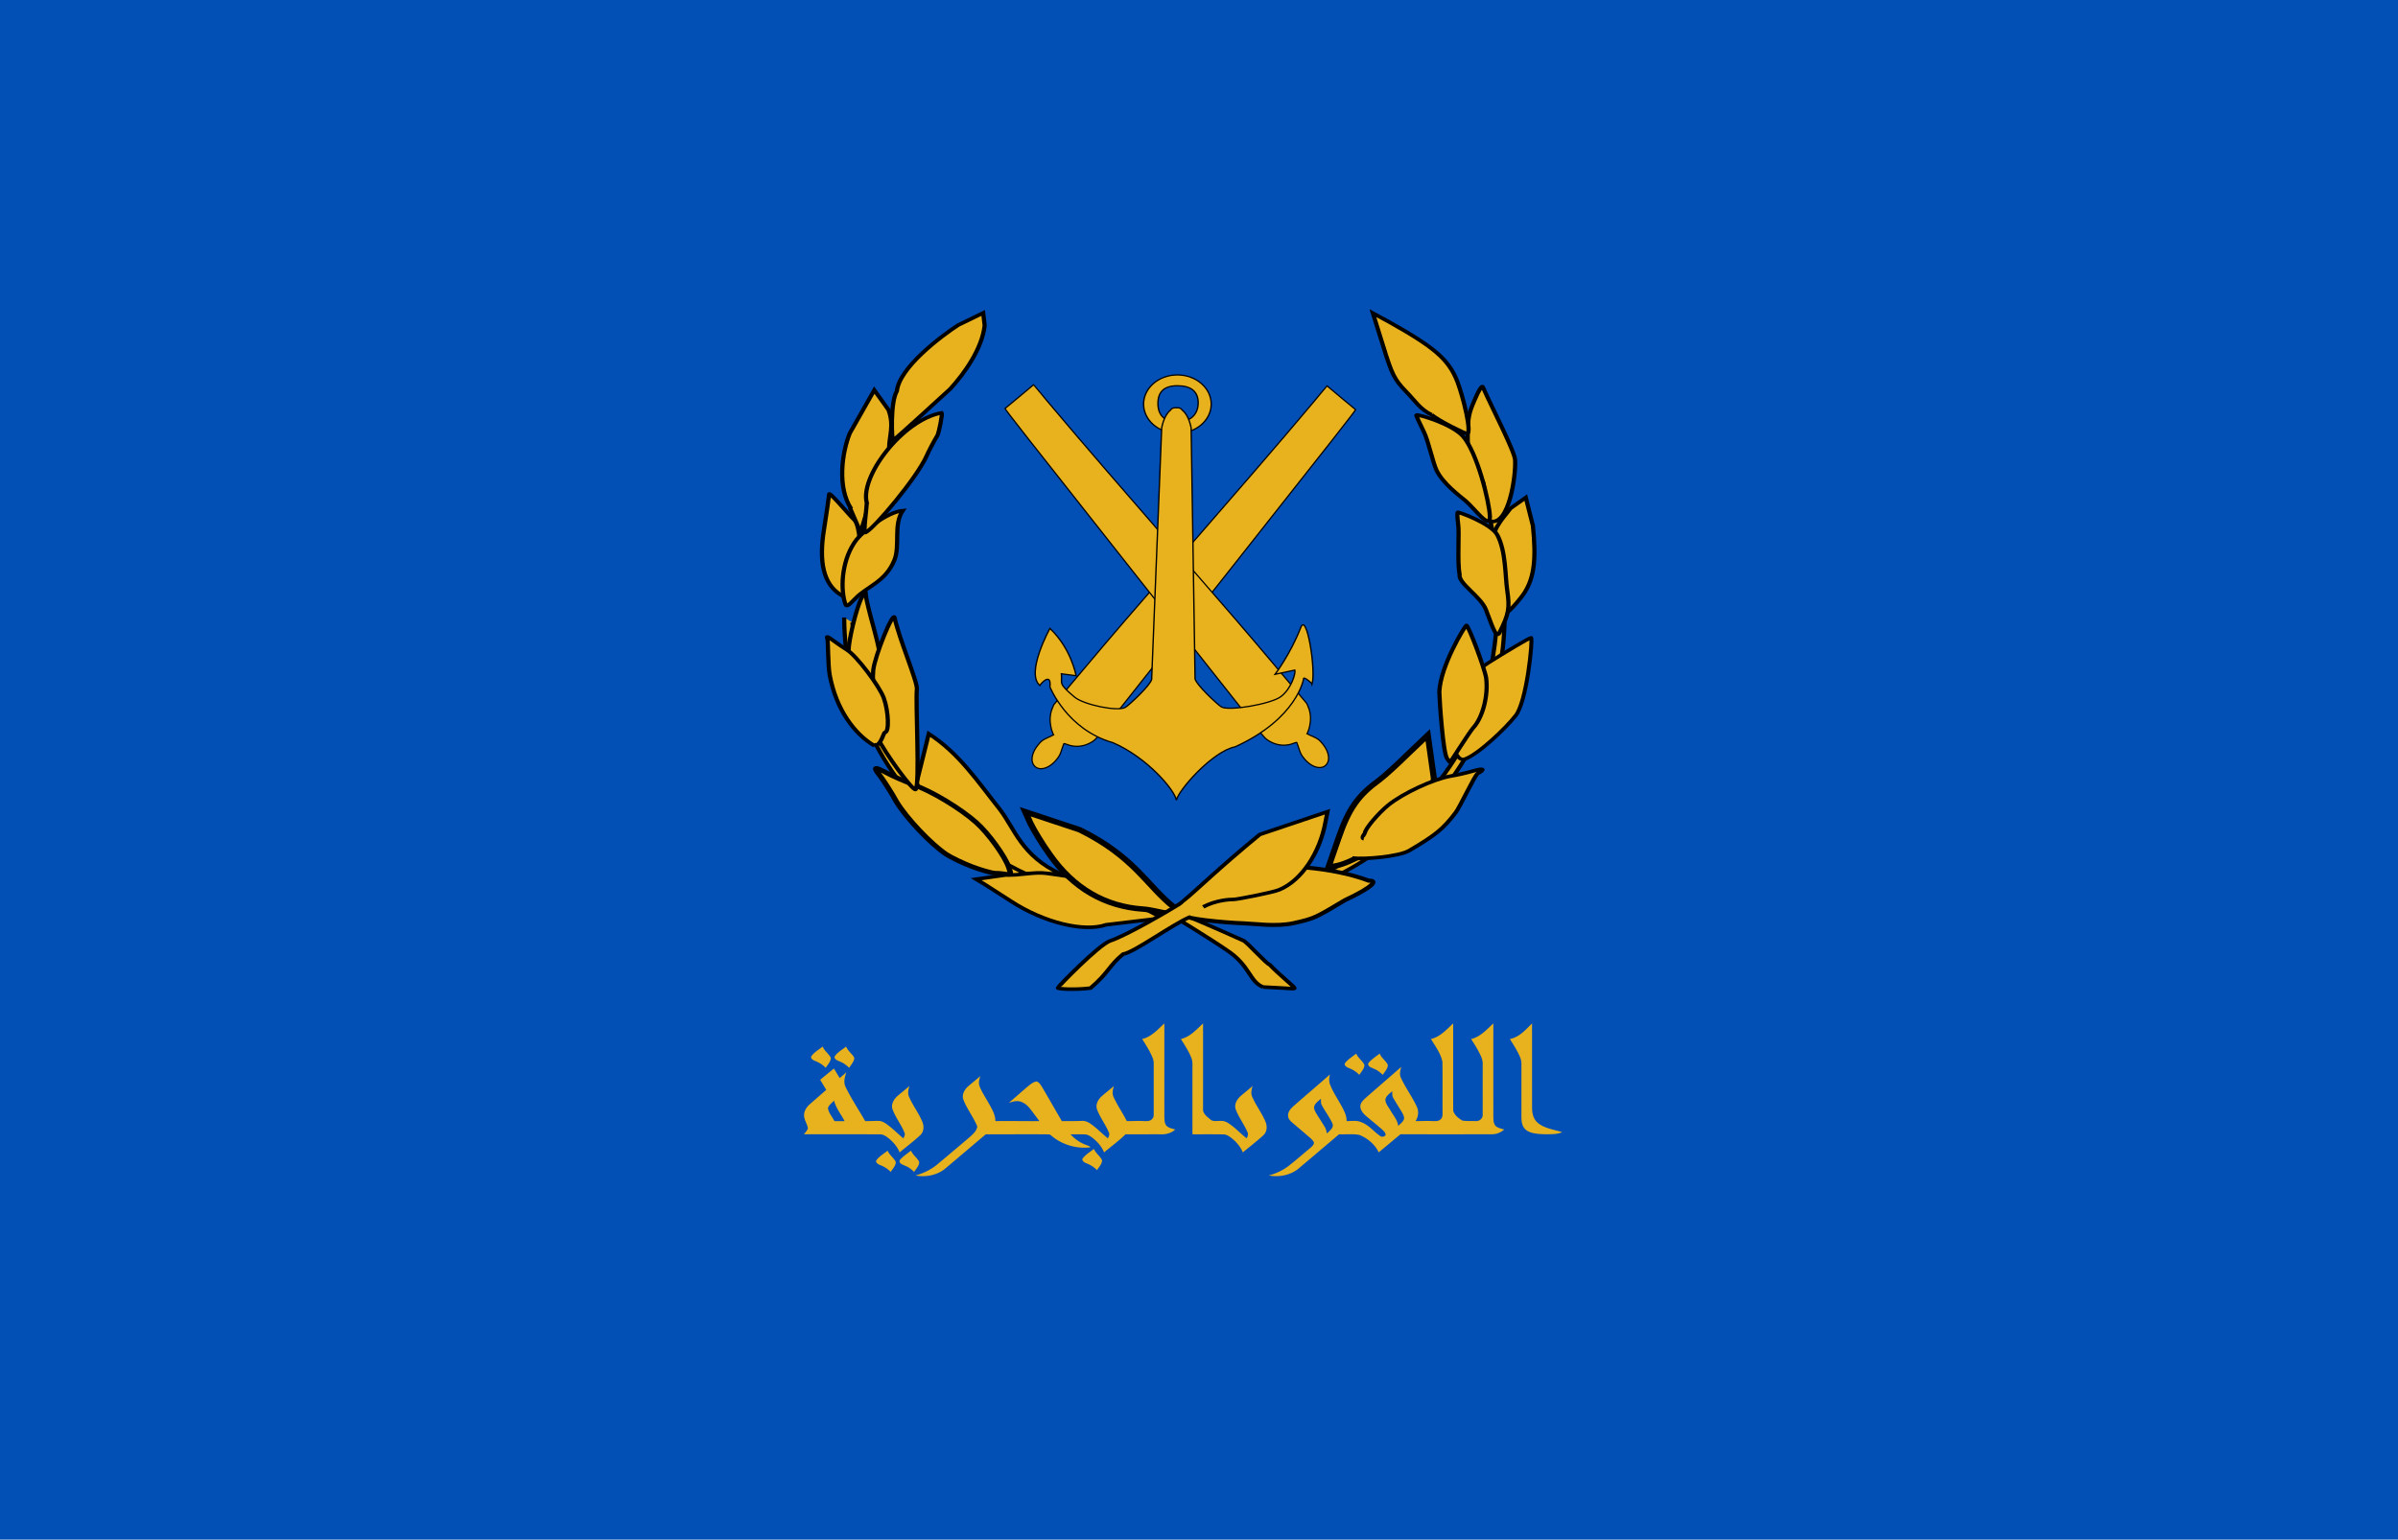 <svg xmlns="http://www.w3.org/2000/svg" xmlns:xlink="http://www.w3.org/1999/xlink" width="530.847" height="340.932" viewBox="0 0 3185.085 2045.593"><defs><g id="b"><path id="a" d="M0-65V0h40" transform="rotate(18 0 -65)"/><use xlink:href="#a" transform="scale(-1 1)" width="3600" height="3000"/></g></defs><path style="fill:#024fb5;fill-opacity:1;stroke:none" d="M0 0h3185.085v2045.593H0z"/><path style="fill:#e8b11e;fill-opacity:1;stroke:#000;stroke-width:2.724;stroke-miterlimit:4;stroke-opacity:1;stroke-dasharray:none" d="M-23149.316 1693.186c-3.518 8.235-5.432 19.598-4.945 29.406.294 5.954 2.233 20.171 4.976 25.467.978 1.887.15 2.233 2.648 6.204-7.765 4.433-7.748 3.998-12.422 6.2-12.702 5.984-14.626 8.373-21.252 16.745-11.144 14.081-15.711 30.167-11.67 41.098 7.338 19.856 32.755 16.227 51.196-7.307 6.736-8.595 8.318-11.877 12.533-26 1.638-5.488 3.268-10.342 3.619-10.787.354-.44 3.409.37 6.793 1.81 17.155 7.298 36.649 5.401 53.2-5.178 6.389-4.083 8.37-6.035 16.31-16.068 4.97-6.282 131.146-173.649 280.389-371.93 232.626-309.06 271.799-361.458 274.473-367.129-26.268-22.575-28.673-24.948-61.753-54.006-1.567 1.42-27.13 34.215-27.13 34.215-86.341 107.786-174.388 213.96-262.297 320.168-142.252 171.642-174.613 211.114-239.202 291.769l-62.182 77.647-3.284 7.675z" transform="matrix(.614 0 0 .585 15611.523 -49.922)"/><path style="fill:#e8b11e;fill-opacity:1;stroke:#000;stroke-width:2.724;stroke-miterlimit:4;stroke-opacity:1;stroke-dasharray:none" d="M-22595.95 1690.585c3.518 8.236 5.432 19.598 4.945 29.406-.294 5.954-2.233 20.172-4.976 25.468-.978 1.887-.15 2.232-2.648 6.203 7.765 4.433 7.748 3.999 12.422 6.2 12.702 5.984 14.626 8.373 21.252 16.745 11.144 14.082 15.711 30.167 11.67 41.098-7.338 19.856-32.755 16.227-51.196-7.307-6.736-8.595-8.318-11.877-12.533-26-1.638-5.488-3.268-10.342-3.619-10.787-.354-.44-3.409.37-6.793 1.81-17.155 7.299-36.649 5.401-53.2-5.178-6.389-4.083-8.37-6.035-16.31-16.067-4.97-6.282-131.146-173.65-280.389-371.932-232.626-309.058-271.799-361.457-274.473-367.128 26.268-22.575 28.673-24.948 61.753-54.006 1.567 1.42 27.13 34.215 27.13 34.215 86.341 107.786 174.388 213.96 262.297 320.168 142.252 171.642 174.613 211.114 239.202 291.769l62.182 77.647 3.284 7.675z" transform="matrix(.614 0 0 .585 15611.523 -49.922)"/><g style="fill:#e8b11e;fill-opacity:1"><path transform="matrix(2.779 0 0 2.386 592.69 -159.035)" style="fill:#e8b11e;fill-opacity:1;stroke:#000;stroke-width:2" d="M245.04 529.046c-21.148-18.49-11.223 3.735-20.182-26.71l5.781-27.09c14.54 10.903 23.447 26.722 33.847 41.933 7.3 11 10.388 26.06 29.322 36.215l-19.415-.243-29.354-24.005"/><g style="fill:#e8b11e;fill-opacity:1;stroke:#000;stroke-width:2.001;stroke-miterlimit:4;stroke-dasharray:none"><g style="fill:#e8b11e;fill-opacity:1;stroke-width:2.001;stroke-miterlimit:4;stroke-dasharray:none"><path style="fill:#e8b11e;fill-opacity:1;fill-rule:evenodd;stroke:#000;stroke-width:2.001;stroke-miterlimit:4;stroke-opacity:1;stroke-dasharray:none" d="M-267.363-207.92c27.498 0 49.8 20.982 49.8 46.847 0 25.865-22.302 46.847-49.8 46.847-27.498 0-49.8-20.982-49.8-46.847 0-25.865 22.302-46.847 49.8-46.847zm0 17.324c-19.64 0-30.592 8.897-30.592 27.373s10.952 30.765 30.592 30.765 28.651-11.278 28.651-29.754-9.01-28.384-28.651-28.384z" transform="matrix(-.902 0 0 .827 1322.691 670.11)"/><path style="fill:#e8b11e;fill-opacity:1;fill-rule:evenodd;stroke:#000;stroke-width:2.001;stroke-miterlimit:4;stroke-opacity:1;stroke-dasharray:none" d="M-264.802-155.272c4.168 0 6.476 1.658 7.705 4.042 10.083 8.656 12.875 28.63 12.875 28.63l14.78 403.785c2.004 9.74 33.248 41.466 38.757 45.008 11.017 7.085 61.349-4.162 74.863-16.647 24.89-22.995 17.78-20.38 19.27-37.381l-21.666 3.139s7.012-43.444 38.561-76.032c0 0 36.335 71.886 14.801 91.721-.5-2.125-17.275-22.732-14.822 2.262 0 0-24.778 68.707-92.708 89.56-49.936 23.448-90.706 75.398-93.531 92.427-3.336-17.03-53.883-78.86-86.17-85.61-92.063-45.454-101.086-109.322-101.086-109.322.578-4.82-12.008 6.324-12.509 8.45-5.919-22.514 7.86-115.649 16.536-91.186 15.356 43.298 37.983 75.495 37.983 75.495l-29.183-6.887c-1.403 5.22 5.103 29.971 20.74 42.79 14.294 11.718 76.436 23.548 87.453 16.464 5.509-3.542 36.753-35.268 38.756-45.008l5.785-403.029s2.845-20.172 13.078-28.741c1.25-2.302 3.42-3.93 7.502-3.93.407 0 .721.194 1.115.225.393-.031.708-.225 1.115-.225z" transform="matrix(-.902 0 0 .827 1322.691 670.11)"/></g></g><path transform="matrix(2.779 0 0 2.386 592.69 -159.035)" style="fill:#e8b11e;fill-opacity:1;stroke:#000;stroke-width:2" d="M390.36 616.26c-6.7-3.2-6.088-12.026-17.481-20.667-6.36-5.184-26.842-19.964-31.357-22.764-15.8-10.9 32.279 13.71 39.679 17.71 2.1 1.4 10.929 13.024 12.429 13.324 3.87 4.899 11.83 12.298 11.83 12.998 0 .2-.5.4-1.3.3-.7-.1-7-.5-13.8-.9"/><path transform="matrix(2.779 0 0 2.386 592.69 -159.035)" style="fill:#e8b11e;fill-opacity:1;stroke:#000;stroke-width:2" d="M190.218 410.498c0 91.2 70.6 165.2 157.8 165.2 87.2 0 157.8-74 157.8-165.2 6.729-93.419-37.862-118.098-21.118-98.572 17.422 37.913 21.518 78.072 15.418 121.772-5.9 45.2-31.7 86.5-67.9 111.3-35.8 25-81.7 32.4-123.2 21-44.2-11.6-82.2-45.6-101-89-13.501-43.172-12.609-54.577-13.927-63.734"/><path transform="matrix(2.779 0 0 2.386 592.69 -159.035)" style="fill:#e8b11e;fill-opacity:1;stroke:#000;stroke-width:2" d="M270.183 568.676c-4.977-3.762-10.843-8.067-12.98-9.71l-3.918-2.733 15.068-2.495c4.21.73 12.726-1.754 18.349-.811 15.799 2.532 26.68 4.147 34.922 12.085l20.577 12.865-26.769 3.715c-10.682 4.236-29.715-1.195-45.25-12.916"/><path transform="matrix(2.779 0 0 2.386 592.69 -159.035)" d="M381.243 580.801c-9.837-.376-29.768-2.752-27.722-4.446 4.18-3.515 28.169-24.101 36.653-26.32 7.647-2 32.832-.88 50.798 7.04 3.923-.288 3.268 2.801-11.493 10.874-14.166 9.816-14.25 10.086-24.526 12.772-8.396 2.09-18.46.288-23.71.08" style="fill:#e8b11e;fill-opacity:1;stroke:#000;stroke-width:2.244"/><path transform="matrix(2.779 0 0 2.386 592.69 -159.035)" d="M333.107 572.879c-18.258-1.396-33.368-11.68-44.531-30.154-3.821-6.131-7.93-14.162-9.401-17.724l-2.443-6.345 26.037 10.056c26.602 15.296 32.311 31.636 45.322 43.342 2.36 6.67-7.54 1.437-14.984.825" style="fill:#e8b11e;fill-opacity:1;stroke:#000;stroke-width:3.014"/><path transform="matrix(2.779 0 0 2.386 592.69 -159.035)" style="fill:#e8b11e;fill-opacity:1;stroke:#000;stroke-width:2.899" d="M426.407 533.567c4.89-16.576 9.353-23.96 19.656-32.672 2.415-2.119 8.529-8.576 13.629-14.457l9.437-10.458 2.97 24.49c-2.874 16.053-15.155 24.571-20.848 31.66-4.29 5.545-19.66 15.396-25.897 16.579l-3.691.854 4.744-15.996"/><path transform="matrix(2.779 0 0 2.386 592.69 -159.035)" style="fill:#e8b11e;fill-opacity:1;stroke:#000;stroke-width:2.569" d="M251.309 549.226c-4.42-1.97-9.978-5.064-12.228-6.805-7.465-5.757-19.222-20.313-23.885-29.319-2.358-5.007-5.828-11.256-7.576-14.01-3.735-5.684-3.417-5.863 3.438-1.737 2.673 1.71 8.178 4.418 12.2 6.3 8.681 3.407 22.71 13.35 30.15 21.097 5.64 5.854 13.744 18.734 15.522 25.11 1.113 3.735 1.034 4.092-1.215 3.597-1.323-.291-3.757-.577-5.424-.57-1.376-.054-6.562-1.693-10.982-3.663"/><path transform="matrix(2.779 0 0 2.386 592.69 -159.035)" style="fill:#e8b11e;fill-opacity:1;stroke:#000;stroke-width:2;stroke-miterlimit:4;stroke-dasharray:none" d="M438.558 533.664c-1.5-.3.55-2.928.55-3.228 0-2.1 6.3-10.9 11.3-15.6 7-6.5 21.1-14.2 29.6-16 3.1-.6 7.7-1.8 10.3-2.7 5.4-1.9 6.6-1.3 2.7 1.2-1.5 1.1-8.487 18.694-10.487 21.694-6.1 9.3-9.5 12.5-22.3 21.3-4.9 3.3-21.69 5-27.19 4.1"/><path transform="matrix(2.779 0 0 2.386 592.69 -159.035)" style="fill:#e8b11e;fill-opacity:1;stroke:#000;stroke-width:2" d="M199.402 453.65c-2.7-3.1-4-6.1-5.3-12.3-1-4.5-1.8-10-1.8-12.3 0-5.9 3.8-24.1 6.2-29.4 2-4.4 2-4.4 2.1-1.1.1 1.6 1.8 9.8 3.8 18.1 2.2 9.4 3.7 17.7 3.7 22.1 0 7-2.4 17.5-4.2 18.7-.5.3-2.5-1.4-4.5-3.8"/><path transform="matrix(2.779 0 0 2.386 592.69 -159.035)" style="fill:#e8b11e;fill-opacity:1;stroke:#000;stroke-width:1.891" d="M479.3 467.657c0-.885 1.365-5.506 3.001-10.225 3.365-9.733 7.82-15.828 16.004-21.825 7.365-5.506 19.549-13.862 20.186-13.862 1 0-2.002 36.678-7.62 43.734-3.82 5.8-17.309 21.122-24.038 23.875-6 2.36-7.532-19.633-7.532-21.697"/><path transform="matrix(2.779 0 0 2.386 592.69 -159.035)" style="fill:#e8b11e;fill-opacity:1;stroke:#000;stroke-width:2" d="M209.503 465.689c-4.18-6.952-6.202-16.39-5.392-26.023.777-7.78 9.427-32.799 10.18-29.092 2.284 12.243 11.054 35.844 10.657 39.941-.72 7.048 1.504 52.835-.576 55.712-.974 1.528-14.666-19.996-18.84-30.073-2.486-6 5.245-8.526 3.97-10.465"/><path transform="matrix(2.779 0 0 2.386 592.69 -159.035)" style="fill:#e8b11e;fill-opacity:1;stroke:#000;stroke-width:2;stroke-miterlimit:4;stroke-dasharray:none" d="M478.287 488.9c-1.838-3.372-3.502-30.97-3.636-36.972.502-14.385 12.058-36.401 12.908-36.997.85-.596 8.671 23.507 9.474 29.276 1.069 9.75-1.595 21.998-6.262 27.849-1.877 2.481-10.823 19.139-11.017 19.087-.097-.026-.803-1.038-1.467-2.244"/><path transform="matrix(2.779 0 0 2.386 592.69 -159.035)" style="fill:#e8b11e;fill-opacity:1;stroke:#000;stroke-width:2" d="M204.652 481.918c-9.5-6.5-18.25-20.084-21.35-39.284-.9-5.4-.727-19.24-1.127-20.34-.6-1.6.1-1.3 3 1.2 2.1 1.8 4.9 4 6.3 5 4.5 3.1 15.7 20.3 17.7 27 2.3 7.6 2.6 19 .5 19-.7 0-2.158 8.782-5.358 6.682M188.391 397.755c-7.912-5.895-10.493-17.752-7.76-36.775.853-6.446 2.235-17.004 2.367-18.898-.503-2.823 9.435 11.231 12.204 14.261 2.02 2.681 2.22 10.132 3.263 16.741.892 5.894-1.5 15.378-4.151 23.174-1.418 4.492-1.724 4.566-5.923 1.497M501.37 397.121c-.8-1.5-1.3-6.5-1.3-13.6 0-10.6-.872-17.183 2.228-23.683 1.9-3.9 3.893-6.216 6.393-10.116l7.28-6 3.412 15.697c1.6 18.4.667 28.6-3.933 37.1-1.8 3.4-8.807 13.027-10.907 13.027-.3 0-2.372-11.025-3.172-12.425"/><path transform="matrix(2.779 0 0 2.386 592.69 -159.035)" style="fill:#e8b11e;fill-opacity:1;stroke:#000;stroke-width:2" d="M190.39 401.556c-2.042-8.71-1.12-24.108 5.753-34.457 2.81-4.322 14.674-15.352 22.065-16.123-4.585 7.858-1.18 19.154-3.966 27.456-4.25 12.28-13.201 14.787-18.5 21.273-4.364 5.183-4.558 5.239-5.352 1.851M496.937 406.183c-2.536-7.603-13.327-14.63-12.587-19.682-1.243-7.71.011-22.633-.736-28.453-.322-2.802-.454-5.695-.179-6.09.276-.396 16.092 6.267 18.974 12.65 4.064 9.038 3.686 22.368 4.658 30.402 1.278 10.317.924 13.23-3.707 24.048-1.683 3.867-4.134-6.367-6.423-12.875M193.559 349.952c-6.7-11.7-4.49-31.095-.677-42.03l11.708-24.036 6.782 11c2.8 8.7.318 14.656.318 21.056 0 9.1-2.8 16.644-7.1 21.644l-6.554 25.447-5.147-13.824M495.323 334.617c-.6-.9-2.5-4.2-4.1-7.4-2.8-5.5-3-6.8-3-17.6.1-10.7.5-12.8 3.4-20.5 1.9-5.2 3.4-8 3.8-7 4.6 12.1 15.204 35.747 15.447 40.74.419 8.583-2.813 36.233-11.626 34.064-1.5 1.9-2.921-21.204-3.921-22.304"/><path transform="matrix(2.779 0 0 2.386 592.69 -159.035)" style="fill:#e8b11e;fill-opacity:1;stroke:#000;stroke-width:2" d="M201.196 347.335c-4.273-14.403 16.782-46.944 35.645-50.797.403.659-1.354 11.152-2.084 12.6-1.861 3.583-4.14 8.733-5.224 11.557-4.535 11.85-24.846 40.142-29.15 42.497-1.345.736.872-15.114.562-17.063"/><path transform="matrix(2.779 0 0 2.386 592.69 -159.035)" style="fill:#e8b11e;fill-opacity:1;stroke:#000;stroke-width:2;stroke-miterlimit:4;stroke-dasharray:none" d="M487.221 345.56c-2.933-2.858-10.909-9.718-13.87-17.008-1.728-3.96-3.908-16.32-6.091-21.454-2.184-5.134-3.872-9.41-3.565-9.343 1.306-.363 16.715 4.9 22.163 11.727 6.837 8.891 12.744 36.593 12.967 44.875.08 7.633-7.514-4.806-11.604-8.797"/><path transform="matrix(2.779 0 0 2.386 592.69 -159.035)" style="fill:#e8b11e;fill-opacity:1;stroke:#000;stroke-width:2" d="M215.368 284.692c.957-13.189 21.208-30.886 29.385-37.057l11.892-6.729.7 7c-1.247 12.987-9.704 26.715-16.462 35.315-3 3.1-26.767 28.626-27.367 28.626-.5 0-1.416-21.406 1.936-27.526"/><path transform="matrix(2.779 0 0 2.386 592.69 -159.035)" style="fill:#e8b11e;fill-opacity:1;stroke:#000;stroke-width:2;stroke-miterlimit:4;stroke-dasharray:none" d="M470.977 297.554c-5.4-2.697-8.442-8.49-12.15-12.793-5.531-6.669-6.78-9.296-11.066-25.613l-4.866-18.123 7.648 4.832c21.76 14.203 28.565 20.873 32.749 33.35 2.749 8.372 7.044 28.446 4.621 28.97-.605.13-13.757-7.293-16.936-10.623"/><path transform="matrix(2.779 0 0 2.386 592.69 -159.035)" style="fill:#e8b11e;fill-opacity:1;stroke:#000;stroke-width:2" d="M355.77 577.09c-9.113 4.548-26.56 19.657-32.26 20.857-6.806 6.498-6.57 9.927-15.57 18.927-7.8 1.1-15.648.472-15.648-.128 0-.5 19.557-23.982 25.057-26.182 7.6-2.9 28.223-16.902 33.842-21.015"/><path transform="matrix(2.779 0 0 2.386 592.69 -159.035)" style="fill:#e8b11e;fill-opacity:1;stroke:#000;stroke-width:2" d="M350.995 569.723c10.746-10.7 17.946-19.3 37.846-38.4l32.359-12.682-.9 5.4c-2.7 17.7-11.7 33.1-22.2 38.1-3 1.5-20.15 5.338-21.55 5.338-2.3 0-8.596.42-14.753 4.17"/><g style="fill:#e8b11e;fill-opacity:1"><path style="fill:#e8b11e;fill-opacity:1;fill-rule:evenodd;stroke:none" d="M1380.131-831.144c-12.926-2.845-19.492-5.267-26.938-7.079-1.191-.29-2.324-1.168-3.586-1.04-2.57.26-5.008-.248-7.243-1.163-5.813-2.38-10.254-7.514-12.099-9.042 1.867-1.833-2.869-2.191-1.44-3.749 14.283-15.564 15.314-18.498 34.678-1.772.265.23 16.41 23.571 16.628 23.845z" transform="matrix(-.805 0 0 .827 2666.49 1909.807)"/></g></g><g transform="matrix(30 0 0 30 2414.62 -15756.672)"><path style="fill:#000" d="M0 0h180v120H0z"/><path style="fill:#fff" d="M0 0h180v80H0z"/><path style="fill:#ce1126" d="M0 0h180v40H0z"/><g style="fill:#007a3d" id="f"><g id="e"><g id="d"><path id="c" transform="rotate(18 54 47)" d="M54 47v13h8"/><use height="1052.362" width="744.094" transform="scale(-1 1)" x="-108" xlink:href="#c"/></g><use height="1052.362" width="744.094" transform="rotate(72 54 60)" xlink:href="#d"/></g><use height="1052.362" width="744.094" transform="rotate(-72 54 60)" xlink:href="#d"/><use height="1052.362" width="744.094" transform="rotate(144 54 60)" xlink:href="#e"/></g><use height="1052.362" width="744.094" x="72" xlink:href="#f"/></g><path d="M441.23 39c10.5-2.97 17.28-12.3 24.49-19.85.02 39.61-.02 79.23.01 118.85.18 3.94-.01 8.39 2.64 11.61 2.44 2.58 6.12 3.24 9.32 4.42-4.21 4.63-10.47 6.55-16.61 6.08-12.71-.07-25.42.11-38.13-.02-7.28 8.28-15.8 15.35-23.67 23.06-2.58-7.43-7.43-13.93-13.35-19.05-2.28-1.85-4.83-3.83-7.89-3.88-5.25-.13-10.5-.11-15.75-.11 4.68 5.96 10.71 11.01 17.83 13.78 1.57.6 3.18 1.31 4.17 2.76-13.73 2.09-28.09-2.42-38.88-11.02-2.21-1.69-4.01-3.86-6.32-5.41-23.39-.35-46.81.05-70.21-.13-14.81 14.42-29.56 28.91-44.39 43.32-8.53 8.4-21.47 11.69-33.07 9.06 8.91-2.88 17.25-7.51 23.98-14.06 12.08-11.58 24.04-23.28 36-34.98 3.52-3.8 7.75-7.93 8.06-13.4-4.12-11.79-11.43-22.26-15.32-34.16-1.9-6.18 1.22-12.71 5.56-17.06 4.32-4.25 8.77-8.37 13.1-12.61-1.14 4.37-2.27 9.11-.55 13.49 2.79 7.8 7.04 14.96 10.6 22.41 3.2 6.7 6.64 13.65 6.6 21.25 16.18-.37 32.36.16 48.54-.04-3.34-5.11-6.64-10.25-10.01-15.33-2.83-4.17-6.52-8.2-11.53-9.63-4.14-1.11-8.37.33-12.23 1.78 7.24-7.06 14.27-14.35 21.52-21.4 2.7-2.38 5.44-5.24 9.16-5.82 3.12 1.12 4.45 4.54 6.06 7.17 7.32 14.37 14.46 28.84 21.74 43.23 7.1-.01 14.2.1 21.3-.24 3.29-.31 6.56.74 9.17 2.75 7.55 5.63 13.42 13.1 20.31 19.45.92-2.28 2.16-4.77 1.13-7.25-3.55-10.23-9.87-19.29-13.13-29.63-1.88-6.01 1.06-12.36 5.19-16.7 4.37-4.4 8.97-8.57 13.41-12.92-1.2 4.6-2.23 9.59-.27 14.14 4.13 10.45 10.03 20.08 14.46 30.4 5.93.13 11.86-.46 17.79-.05 3.16.01 6.97.7 9.42-1.84 1.86-1.59 2.57-4.03 2.49-6.41.01-21.67 0-43.35 0-65.02.09-3.94-1.28-7.68-2.76-11.26-2.85-6.81-6.37-13.3-9.98-19.73zM483.94 38.99c10.5-2.95 17.26-12.3 24.45-19.83 0 36.28.04 72.56-.02 108.84-.36 5.7 4.45 9.85 8.24 13.4 3.09 3 7.58 1.45 11.39 1.67 2.98-.19 5.81 1.06 8.17 2.81 7.55 5.59 13.31 13.16 20.31 19.36 1.01-2.46 2.08-5.2.87-7.81-3.64-9.89-9.62-18.77-12.88-28.81-2.03-6.11.98-12.64 5.22-17.04 4.36-4.35 8.91-8.5 13.32-12.81-1.12 4.42-2.25 9.17-.47 13.59 4.04 10.93 10.67 20.71 14.62 31.68 2.12 5.73 1.97 12.97-2.55 17.54-7.09 7.57-14.96 14.36-22.41 21.56-2.57-7.4-7.4-13.88-13.29-18.99-2.27-1.84-4.79-3.84-7.84-3.92-11.46-.24-22.93-.09-34.39-.14V77.02c-.04-4.87.44-9.92-1.35-14.57-2.92-8.21-7.18-15.86-11.39-23.46zM759.6 39.01c10.48-3 17.26-12.3 24.47-19.85.06 36.96-.08 73.93.07 110.89 1.13 5.37 5.68 9.65 10.11 12.63 4.81.82 9.83.45 14.73.63 4.45.35 8.01-4.01 7.61-8.27.03-21.36-.03-42.71.03-64.07.26-5.95-2.38-11.45-4.77-16.73-2.42-5.2-5.2-10.23-7.99-15.24 10.5-2.97 17.26-12.31 24.48-19.84.02 39.62-.01 79.25.02 118.88.15 3.8.01 8.04 2.37 11.26 2.39 2.83 6.26 3.51 9.57 4.73-3.72 3.91-8.91 6.29-14.36 6.05-33.32.05-66.63.05-99.95 0-8.03 7.64-15.96 15.4-24 23.03-3.85-9.68-11.81-17.66-21.13-22.15-7.36-1.63-15.06-.54-22.55-.86-14.72 14.37-29.42 28.75-44.15 43.1-8.54 8.54-21.63 11.97-33.33 9.23a58.06 58.06 0 0 0 21.68-11.94c7.73-6.9 14.96-14.35 22.5-21.46 2.22-2.34 5.22-4.6 5.65-8-.53-2.61-2.56-4.52-4.27-6.41-6.5-6.49-13.13-12.85-19.64-19.32-2.2-2.24-4.5-4.84-4.59-8.16-.69-5.13 2.65-9.5 6.01-12.96 13.32-13.43 26.8-26.7 40.09-40.16-.98 4.45-1.32 9.17.34 13.52 4.32 12.39 11.85 23.37 16.29 35.72 1.22 3.23 1.68 6.67 1.77 10.11 5.24-.04 10.82-1.19 15.75 1.18 8.78 3.65 13.98 12.09 21.29 17.74 1.67 1.64 4.95.89 5.86-1.26.21-2.82-2.03-4.92-3.7-6.89-5.91-6.09-12.26-11.74-18.24-17.77-3.24-3.29-6.04-7.55-5.88-12.36.37-4.41 3.63-7.79 6.52-10.85 12.86-12.93 25.77-25.82 38.62-38.77-1.15 4.55-2.29 9.46-.35 13.98 4.98 12.59 12.43 24.05 17.44 36.62 2.46 5.95 1.74 12.82-1.41 18.36 6.14.04 12.28-.49 18.43-.06 3.1.06 6.89.51 9.13-2.16 2.3-2.06 2.24-5.33 2.24-8.16-.14-21.64.12-43.28-.13-64.91-1.73-10.53-7.74-19.73-12.63-29.05m-50.25 77.93c.54 4.82 3.6 8.82 5.71 13.05 3.15 6.3 7.7 12.18 8.41 19.42 2.35-2.6 5.22-5 6.35-8.43.57-2.79-.69-5.52-1.81-8-3.19-6.41-6.79-12.61-9.96-19.03-1.4-2.64-1.11-5.7-1.13-8.57-3.21 3.23-7.67 6.53-7.57 11.56m-78.27 7.09c-.94 2.86.35 5.8 1.53 8.38 3.12 6.12 6.64 12.04 9.79 18.15 1.42 2.62 2.01 5.55 2.45 8.47 3.26-3.45 8.28-7.63 5.99-12.97-3.17-8.05-8.04-15.32-11.65-23.17-1.18-2.48-.78-5.3-.85-7.95-2.73 2.73-5.96 5.32-7.26 9.09zM846.56 39c10.72-2.51 17.51-12.07 24.45-19.84.03 35.61-.02 71.23.03 106.84.02 6.93 1.11 14.57 6.37 19.6 7.25 7.06 17.68 8.5 26.85 11.77-4.67 2.55-10.13 2.57-15.3 2.69-5.65.02-11.35-.16-16.86-1.52-3.91-1.02-7.78-3.11-9.92-6.66-2.52-4.13-2.84-9.14-2.88-13.87-.01-22.67 0-45.35 0-68.03 0-3.45-.95-6.8-2.23-9.97-2.93-7.28-6.68-14.18-10.51-21.01zM76.68 60.71c3.15-4.94 8.15-8.29 12.44-12.16 1.73 5.56 6.86 9.11 8.93 14.44 0 4.77-3.47 8.61-5.61 12.64-3.21-3.98-7.44-6.9-12.07-8.99-2.19-.95-5-3.28-3.69-5.93zM102.25 61.25c2.96-5.29 8.3-8.65 12.68-12.68 1.43 4.07 4.34 7.26 6.89 10.65 1.16 1.64 2.63 3.57 1.95 5.72-1.07 3.91-3.49 7.24-5.52 10.67-2.93-3.47-6.49-6.4-10.66-8.24-2.4-1.19-5.98-2.85-5.34-6.12z" style="fill:#e8b11e" transform="matrix(1.205 0 0 1.045 985.334 1339.748)"/><path d="M665.11 69.25c3.25-4.67 8-7.98 12.18-11.76 1.72 5.6 6.98 9.1 8.97 14.5-.08 4.74-3.45 8.59-5.64 12.58-3.11-3.82-7.11-6.77-11.62-8.74-2.43-1.04-5.86-3.67-3.89-6.58zM691.93 67.83c3.29-3.89 7.38-6.99 11.19-10.35 1.72 5.59 6.92 9.12 8.96 14.49-.07 4.74-3.45 8.59-5.63 12.59-2.67-3.05-5.69-5.89-9.41-7.6-2.39-1.39-5.78-2.27-6.57-5.28-.5-1.48.65-2.75 1.46-3.85zM86.32 90.79c5.06-4.78 10.11-9.56 15.2-14.31 2.12 4.06 4.23 8.11 6.36 12.16 2.47-2.46 4.95-4.91 7.39-7.4-1.93 6.12-3.56 12.96-.72 19.08 6.19 14.78 14.3 28.65 21.4 43 5.04.16 10.06-.35 15.09-.2 3.59.13 6.59 2.43 9.25 4.62 6.31 5.43 11.79 11.73 17.71 17.57.96-2.24 2.36-4.68 1.29-7.16-3.46-10.11-9.67-19.06-13-29.24-2.23-6.23.86-12.97 5.24-17.45 4.33-4.3 8.84-8.42 13.19-12.7-1.21 4.58-2.22 9.59-.27 14.13 4.1 10.74 10.59 20.42 14.47 31.26 2.06 5.65 1.94 12.77-2.48 17.31-7.11 7.63-15.04 14.44-22.53 21.7-2.51-7.38-7.34-13.81-13.16-18.91-2.45-2.08-5.3-4.18-8.68-4.06-27.89-.21-55.79-.05-83.68-.09 1.6-2.32 3.49-4.54 4.43-7.24-.55-6.09-4.66-11.49-4.2-17.76.2-5.03 2.73-9.66 6.24-13.16 6.03-6.13 12.12-12.19 18.17-18.3-2.22-4.29-4.47-8.57-6.71-12.85m8.57 36c.71 6.09 4.71 11.09 7.19 16.55 3.73.12 7.45.12 11.18.01-3.95-8.62-9.55-16.64-11.63-26.01-2.43 2.97-5.75 5.59-6.74 9.45zM376.03 190.26c3.27-4.57 7.93-7.88 12.09-11.59 1.78 5.49 6.76 9.08 8.92 14.32.12 4.81-3.41 8.71-5.6 12.75-3.2-4.04-7.49-6.96-12.16-9.03-2.38-.99-5.27-3.83-3.25-6.45zM148.28 193.18c3.11-5 8.16-8.37 12.46-12.26 1.74 5.48 6.76 9 8.91 14.22.25 4.83-3.43 8.77-5.57 12.83a30.824 30.824 0 0 0-11.49-8.66c-2.29-1.06-5.54-3.15-4.31-6.13zM175.29 191.36c3.32-3.93 7.42-7.08 11.25-10.47 1.77 5.43 6.62 8.98 8.89 14.1.36 4.89-3.36 8.89-5.55 12.99-2.59-3.05-5.57-5.85-9.24-7.53-2.28-1.31-5.21-2.12-6.49-4.63-.95-1.58.14-3.25 1.14-4.46z" style="fill:#e8b11e" transform="matrix(1.205 0 0 1.045 985.334 1339.748)"/></svg>